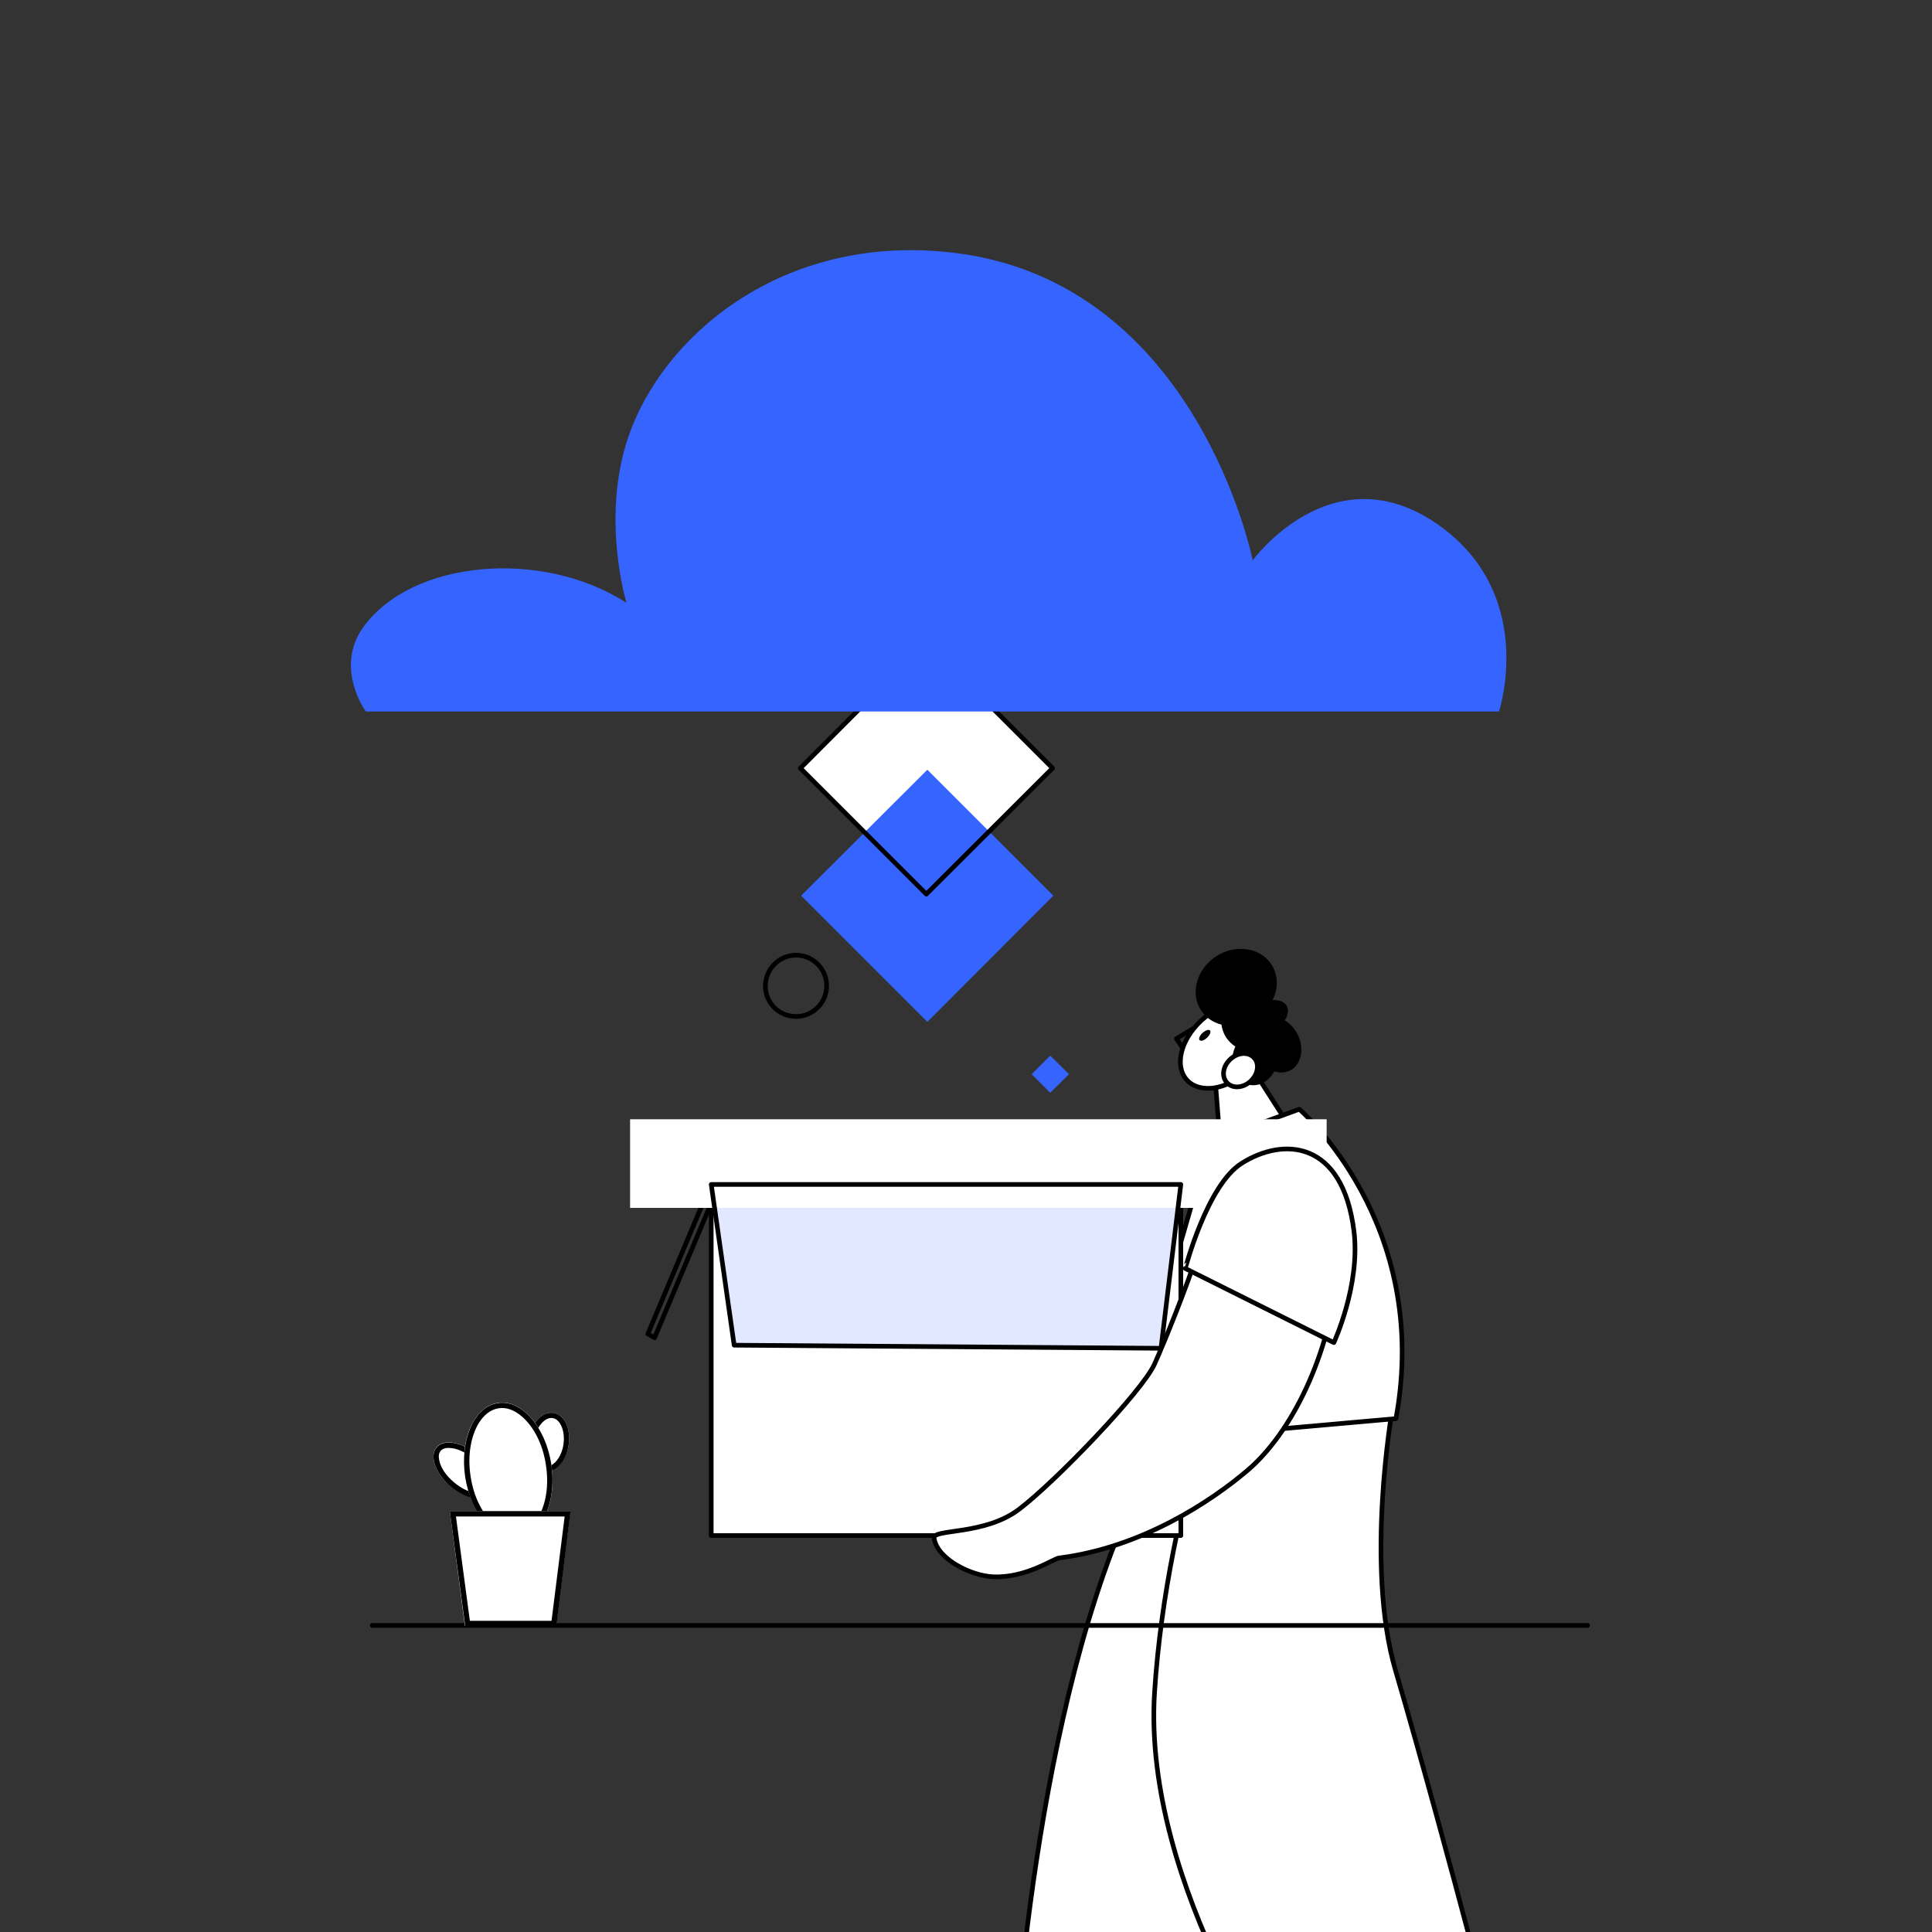 <?xml version="1.0" encoding="UTF-8"?> <svg xmlns="http://www.w3.org/2000/svg" width="750" height="750" viewBox="0 0 750 750" fill="none"><rect x="0" y="0" width="750" height="750" fill="#333333" stroke="none"/> <g clip-path="url(#clip0_2089_21884)"> <path fill-rule="evenodd" clip-rule="evenodd" d="M408.599 298.199L359.599 249.199L310.699 298.199L359.599 347.099L408.599 298.199Z" fill="white"></path> <path fill-rule="evenodd" clip-rule="evenodd" d="M408.9 347.701L360 298.801L311 347.701L360 396.701L408.9 347.701Z" fill="#3564FF"></path> <path d="M408.599 298.199L359.599 249.199L310.699 298.199L359.599 347.099L408.599 298.199Z" stroke="black" stroke-width="1.8" stroke-miterlimit="10" stroke-linecap="round" stroke-linejoin="round"></path> <path fill-rule="evenodd" clip-rule="evenodd" d="M415 417.001L407.7 409.801L400.5 417.001L407.7 424.201L415 417.001Z" fill="#3564FF"></path> <path d="M309 370.801C315.6 370.801 320.9 376.101 320.9 382.701C320.9 389.301 315.6 394.601 309 394.601C302.4 394.601 297.1 389.301 297.1 382.701C297.2 376.101 302.5 370.801 309 370.801Z" stroke="black" stroke-width="1.8" stroke-miterlimit="10" stroke-linecap="round" stroke-linejoin="round"></path> <path fill-rule="evenodd" clip-rule="evenodd" d="M581.9 276.201H142C142 276.201 129.7 259.301 141 243.501C159.9 217.301 210.3 212.901 243.2 234.001C243.2 234.001 232.4 198.701 245.2 166.101C260.2 127.701 306.5 90.201 370.9 98.201C464.9 109.901 486.3 217.501 486.3 217.501C486.3 217.501 516.2 176.501 556.1 202.201C597.5 229.201 581.9 276.201 581.9 276.201Z" fill="#3564FF"></path> <path fill-rule="evenodd" clip-rule="evenodd" d="M485.799 414.203L504.099 442.803L473.599 442.903L471.699 418.603L485.799 414.203Z" fill="white" stroke="black" stroke-width="1.8" stroke-miterlimit="10" stroke-linecap="round" stroke-linejoin="round"></path> <path d="M465.499 397.902L456.699 403.202L459.899 408.002L465.499 397.902Z" stroke="black" stroke-width="1.8" stroke-miterlimit="10" stroke-linecap="round" stroke-linejoin="round"></path> <path fill-rule="evenodd" clip-rule="evenodd" d="M489.8 392.603C484.8 387.203 474.3 388.803 466.3 396.203C458.3 403.603 455.8 413.903 460.8 419.303C465.8 424.703 476.3 423.103 484.3 415.703C492.3 408.303 494.8 398.003 489.8 392.603Z" fill="white" stroke="black" stroke-width="1.8" stroke-miterlimit="10" stroke-linecap="round" stroke-linejoin="round"></path> <path fill-rule="evenodd" clip-rule="evenodd" d="M471.999 371.302C464.499 376.302 461.899 385.702 466.299 392.302C470.699 398.902 480.299 400.202 487.799 395.302C495.299 390.302 497.899 380.902 493.499 374.302C489.099 367.702 479.499 366.402 471.999 371.302Z" fill="black"></path> <path fill-rule="evenodd" clip-rule="evenodd" d="M466.8 401.001C465.7 402.001 465.2 403.301 465.7 403.801C466.2 404.301 467.5 403.901 468.6 402.801C469.7 401.801 470.2 400.501 469.7 400.001C469.2 399.501 467.9 400.001 466.8 401.001Z" fill="black"></path> <path fill-rule="evenodd" clip-rule="evenodd" d="M503.6 401.302C500.7 395.802 494.7 393.202 490.3 395.502C485.9 397.802 484.7 404.202 487.6 409.702C490.5 415.202 496.5 417.802 500.9 415.502C505.3 413.202 506.5 406.802 503.6 401.302Z" fill="black"></path> <path fill-rule="evenodd" clip-rule="evenodd" d="M495.399 389.903C491.699 384.503 484.399 383.003 479.099 386.603C473.799 390.203 472.499 397.503 476.099 402.903C479.799 408.303 487.099 409.803 492.399 406.203C497.699 402.603 499.099 395.303 495.399 389.903Z" fill="black"></path> <path fill-rule="evenodd" clip-rule="evenodd" d="M499.499 390.501C497.899 387.601 492.799 387.501 487.999 390.101C483.299 392.701 480.699 397.201 482.299 400.101C483.899 403.001 488.999 403.101 493.799 400.501C498.599 397.801 501.099 393.401 499.499 390.501Z" fill="black"></path> <path fill-rule="evenodd" clip-rule="evenodd" d="M489.699 400.401C484.999 399.301 479.999 403.101 478.699 408.801C477.399 414.501 480.199 420.101 484.899 421.101C489.599 422.201 494.599 418.401 495.899 412.701C497.199 407.001 494.499 401.401 489.699 400.401Z" fill="black"></path> <path fill-rule="evenodd" clip-rule="evenodd" d="M486.799 410.604C484.599 408.204 480.499 408.504 477.599 411.204C474.699 413.904 474.099 417.904 476.299 420.304C478.499 422.704 482.599 422.404 485.499 419.704C488.399 417.004 488.999 412.904 486.799 410.604Z" fill="white" stroke="black" stroke-width="1.8" stroke-miterlimit="10" stroke-linecap="round" stroke-linejoin="round"></path> <path fill-rule="evenodd" clip-rule="evenodd" d="M529.9 540.904C529.9 540.904 535.7 576.804 504.3 657.004C472.9 737.204 475.1 807.904 475.1 807.904L393.6 803.004C393.6 803.004 400.9 661.904 442.3 577.304C464.9 531.204 468.9 515.004 468.9 515.004L529.9 540.904Z" fill="white" stroke="black" stroke-width="1.8" stroke-miterlimit="10" stroke-linecap="round" stroke-linejoin="round"></path> <path fill-rule="evenodd" clip-rule="evenodd" d="M540.4 547.702C540.4 547.702 529.9 608.002 541.7 648.302C562.9 720.902 585.4 809.402 585.4 809.402L502.5 814.102C502.5 814.102 443.3 733.002 448.2 656.902C453.1 580.702 481.8 511.602 481.8 511.602L540.4 547.702Z" fill="white" stroke="black" stroke-width="1.8" stroke-miterlimit="10" stroke-linecap="round" stroke-linejoin="round"></path> <path fill-rule="evenodd" clip-rule="evenodd" d="M504.4 430.602C504.4 430.602 555.9 474.802 541.9 550.702L436 560.102C436 560.102 463 466.002 469.7 443.202L504.4 430.602Z" fill="white" stroke="black" stroke-width="1.8" stroke-miterlimit="10" stroke-linecap="round" stroke-linejoin="round"></path> <path d="M278.3 461.801L275.7 460.301L251.5 517.801L254.1 519.301L278.3 461.801Z" stroke="black" stroke-width="1.8" stroke-miterlimit="10" stroke-linecap="round" stroke-linejoin="round"></path> <path fill-rule="evenodd" clip-rule="evenodd" d="M458.4 459.801H276.1V596.101H458.4V459.801Z" fill="white" stroke="black" stroke-width="1.8" stroke-miterlimit="10" stroke-linecap="round" stroke-linejoin="round"></path> <path opacity="0.15" fill-rule="evenodd" clip-rule="evenodd" d="M458.4 459.801H276.1L285 522.201L450.7 523.401L458.4 459.801Z" fill="#3664FF"></path> <path fill-rule="evenodd" clip-rule="evenodd" d="M515 434.5H244.6V468.9H515V434.5Z" fill="white"></path> <path d="M458.4 459.801H276.1L285 522.201L450.7 523.401L458.4 459.801Z" stroke="black" stroke-width="1.8" stroke-miterlimit="10" stroke-linecap="round" stroke-linejoin="round"></path> <path fill-rule="evenodd" clip-rule="evenodd" d="M485.099 454.301C499.399 441.401 522.999 456.001 519.699 491.401C516.399 526.801 500.899 556.601 484.399 570.701C470.199 582.801 443.199 600.801 411.099 604.801C408.899 605.101 398.199 612.701 385.399 612.101C377.099 611.701 363.899 605.401 362.599 597.101C361.999 593.401 382.199 596.101 395.599 585.901C409.499 575.401 443.399 540.201 448.199 529.501C451.899 521.301 460.499 500.201 465.499 484.701C469.499 472.501 477.799 460.801 485.099 454.301Z" fill="white" stroke="black" stroke-width="1.8" stroke-miterlimit="10" stroke-linecap="round" stroke-linejoin="round"></path> <path fill-rule="evenodd" clip-rule="evenodd" d="M482 451.601C498.3 441.301 521.2 442.701 525.6 477.901C528.2 498.801 517.8 521.201 517.8 521.201L460.1 492.401C460.2 492.401 468.5 460.101 482 451.601Z" fill="white" stroke="black" stroke-width="1.8" stroke-miterlimit="10" stroke-linecap="round" stroke-linejoin="round"></path> <path d="M144.5 631H616.3" stroke="black" stroke-width="1.8" stroke-miterlimit="10" stroke-linecap="round" stroke-linejoin="round"></path> <path fill-rule="evenodd" clip-rule="evenodd" d="M169.499 561.802C172.399 558.402 179.399 559.802 185.299 564.702C191.199 569.702 193.599 576.502 190.699 579.802C187.799 583.202 180.799 581.802 174.899 576.902C168.999 572.002 166.599 565.202 169.499 561.802Z" fill="white"></path> <path fill-rule="evenodd" clip-rule="evenodd" d="M185.299 564.799C179.499 559.799 172.399 558.499 169.499 561.899C166.599 565.299 169.099 571.999 174.899 576.999C180.799 581.999 187.799 583.299 190.699 579.899C193.499 576.499 191.099 569.799 185.299 564.799ZM189.099 578.599C188.299 579.499 187.099 579.799 185.599 579.699C182.699 579.599 179.299 577.999 176.199 575.399C173.099 572.799 170.999 569.599 170.499 566.799C170.199 565.399 170.299 564.099 171.099 563.199C171.899 562.299 173.099 561.999 174.599 562.099C177.399 562.199 180.899 563.799 183.999 566.399C187.099 568.999 189.199 572.199 189.699 574.999C189.999 576.399 189.899 577.699 189.099 578.599Z" fill="black"></path> <path fill-rule="evenodd" clip-rule="evenodd" d="M214.899 548.5C219.199 549.2 221.799 554.9 220.699 561.2C219.599 567.5 215.299 572.1 211.099 571.4C206.799 570.7 204.199 565 205.299 558.7C206.299 552.4 210.599 547.8 214.899 548.5Z" fill="white"></path> <path fill-rule="evenodd" clip-rule="evenodd" d="M214.901 548.501C210.601 547.801 206.301 552.301 205.301 558.701C204.201 565.001 206.901 570.701 211.101 571.401C215.401 572.101 219.701 567.601 220.701 561.201C221.801 554.901 219.201 549.201 214.901 548.501ZM218.701 560.901C218.201 564.101 216.701 566.801 214.801 568.301C213.801 569.101 212.601 569.501 211.501 569.301C210.301 569.101 209.401 568.301 208.701 567.201C207.401 565.201 206.801 562.101 207.401 558.901C207.901 555.701 209.401 553.001 211.301 551.501C212.301 550.701 213.501 550.301 214.601 550.501C215.801 550.701 216.701 551.501 217.401 552.601C218.701 554.701 219.201 557.701 218.701 560.901Z" fill="black"></path> <path fill-rule="evenodd" clip-rule="evenodd" d="M193.2 544.602C202.4 543.202 211.7 553.702 214 568.202C216.3 582.702 210.6 595.602 201.4 597.002C192.2 598.402 182.9 587.802 180.6 573.402C178.3 559.002 184 546.102 193.2 544.602Z" fill="white"></path> <path fill-rule="evenodd" clip-rule="evenodd" d="M214.001 568.3C211.701 553.8 202.401 543.2 193.201 544.7C184.001 546.1 178.401 559.1 180.601 573.5C182.901 588 192.201 598.6 201.401 597.1C210.601 595.7 216.201 582.7 214.001 568.3ZM208.701 589.4C206.801 592.5 204.201 594.6 201.101 595.1C198.001 595.6 194.901 594.4 192.101 592C187.501 588.1 183.901 581.3 182.701 573.2C181.401 565.1 182.801 557.4 185.901 552.4C187.801 549.3 190.401 547.2 193.501 546.7C196.601 546.2 199.701 547.4 202.501 549.8C207.101 553.7 210.701 560.5 211.901 568.6C213.201 576.7 211.901 584.3 208.701 589.4Z" fill="black"></path> <path fill-rule="evenodd" clip-rule="evenodd" d="M221.4 586.602H174.6L180.5 631.202H215.9L221.4 586.602Z" fill="white"></path> <path fill-rule="evenodd" clip-rule="evenodd" d="M174.6 586.602L180.6 631.202H216L221.5 586.602H174.6ZM214.1 629.202H182.4L177 588.702H219.2L214.1 629.202Z" fill="black"></path> </g> <defs> <clipPath id="clip0_2089_21884"> <rect width="750" height="750" fill="white"></rect> </clipPath> </defs> </svg> 